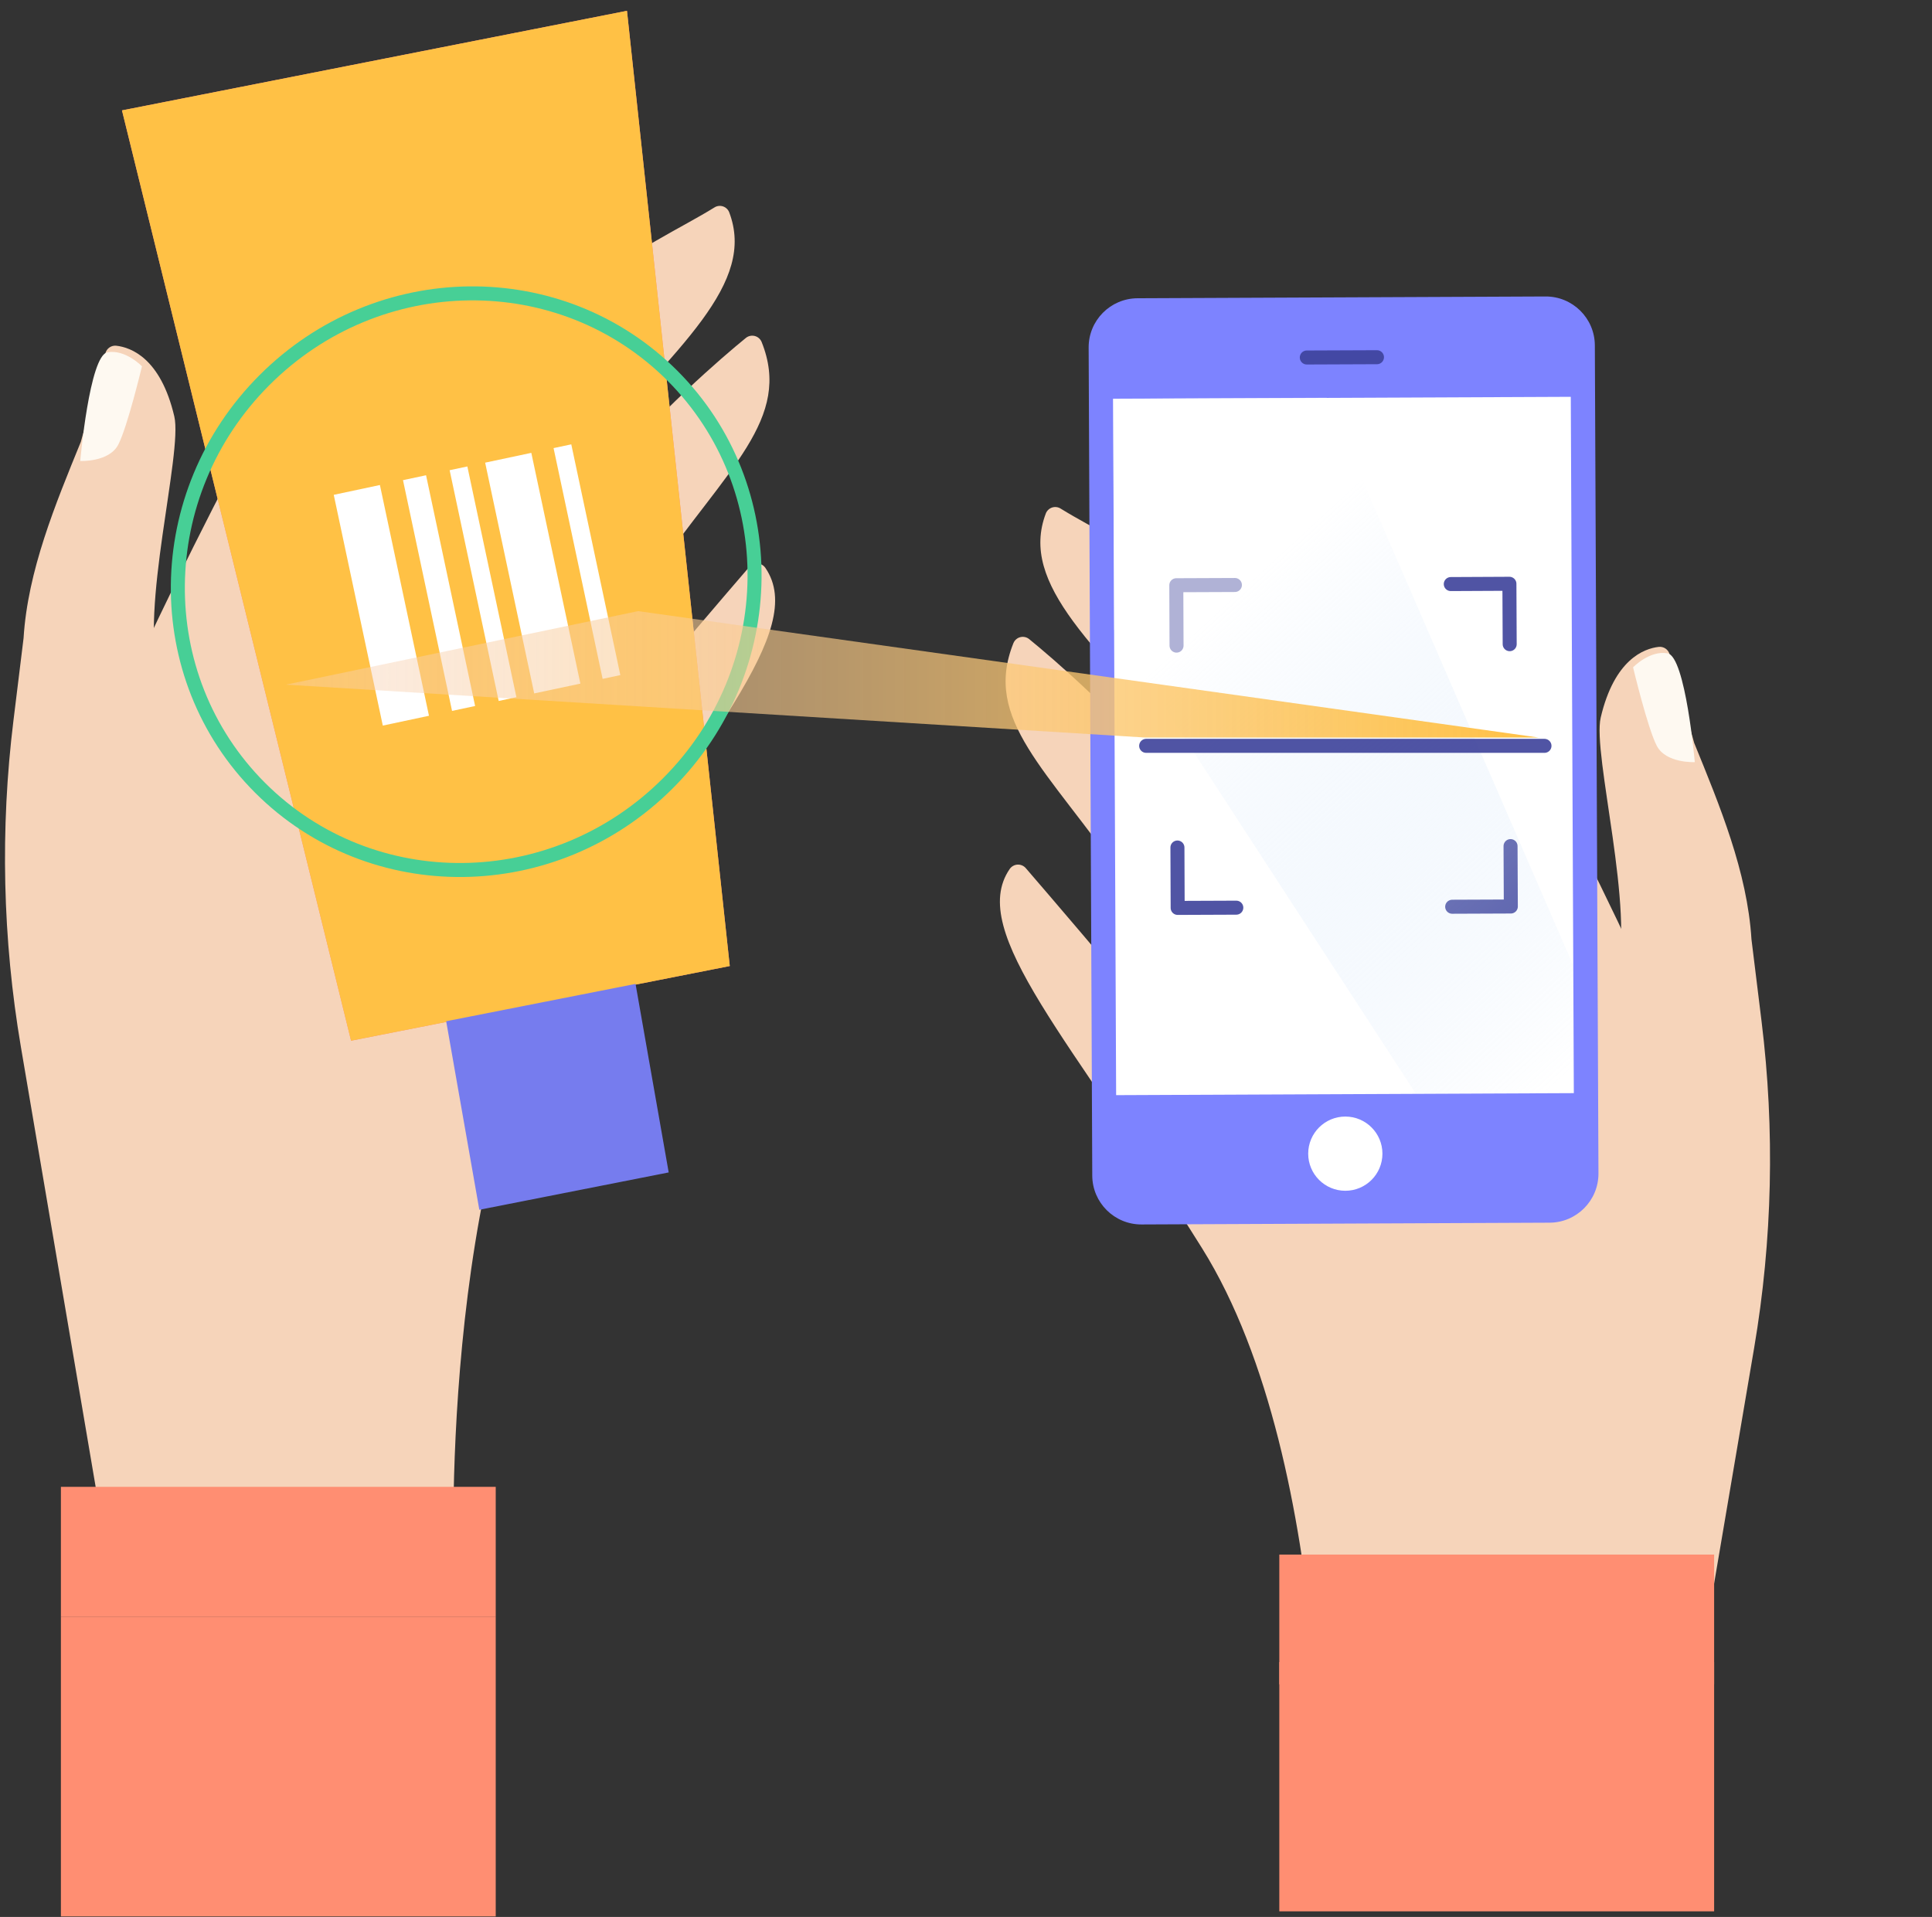 <svg width="131" height="130" viewBox="0 0 131 130" fill="none" xmlns="http://www.w3.org/2000/svg">
<rect x="0" y="0" width="131" height="130" fill="#333333" stroke="none"/>
<g clip-path="url(#clip0_1386_5875)">
<path d="M107.028 127.967C106.667 127.939 89.567 127.417 89.567 127.417C89.567 127.417 90.789 99.516 81.504 84.648C72.701 70.552 65.547 63.192 68.459 58.938C68.519 58.85 68.597 58.777 68.689 58.725C68.781 58.672 68.883 58.642 68.989 58.635C69.094 58.629 69.2 58.647 69.298 58.688C69.395 58.729 69.482 58.791 69.551 58.871C71.033 60.59 75.385 65.652 78.7 69.716C82.796 74.74 84.714 77.715 84.714 77.715C84.714 77.715 84.103 71.011 76.126 59.507C71.017 52.144 66.63 48.814 68.716 43.613C68.757 43.515 68.82 43.427 68.9 43.357C68.981 43.286 69.077 43.236 69.181 43.21C69.284 43.183 69.393 43.181 69.497 43.204C69.602 43.227 69.699 43.274 69.782 43.341C73.005 45.969 86.645 57.747 91.279 72.685C91.279 72.685 90.884 62.239 81.362 51.774C74.195 43.892 69.086 39.619 70.916 34.81C70.954 34.717 71.012 34.634 71.087 34.566C71.161 34.497 71.249 34.447 71.345 34.416C71.441 34.386 71.543 34.377 71.642 34.391C71.742 34.404 71.838 34.439 71.922 34.494C76.316 37.219 84.189 39.954 95.011 55.481C99.244 61.552 100.497 67.136 100.497 67.136C99.734 58.526 94.29 48.884 82.745 39.023C82.745 39.023 78.595 35.665 80.213 31.483C80.249 31.395 80.303 31.316 80.372 31.25C80.441 31.184 80.522 31.134 80.612 31.101C80.701 31.069 80.796 31.055 80.891 31.062C80.986 31.068 81.078 31.094 81.162 31.138C84.382 32.889 98.813 41.179 104.514 52.129C112.33 67.136 116.173 77.019 117.521 80.751C117.923 81.856 118.104 82.422 118.104 82.422L116.717 102.795L112.726 127.721L107.028 127.967Z" fill="#F6D4BA"/>
<path d="M118.759 63.701C118.477 59.124 116.603 54.626 114.875 50.384L113.207 44.37C113.164 44.212 113.066 44.075 112.932 43.984C112.797 43.892 112.634 43.852 112.472 43.869C111.469 43.983 109.462 44.721 108.537 48.662C107.958 51.147 110.912 61.849 109.576 66.215C109.038 67.981 106.774 73.334 103.387 83.261C102.106 87.102 101.417 91.115 101.342 95.163L98.563 127.926H112.738L118.939 91.421C120.183 84.099 120.352 76.634 119.443 69.263L118.759 63.701Z" fill="#F6D4BA"/>
<path d="M114.916 51.685C114.916 51.685 112.959 51.78 112.336 50.574C111.712 49.368 110.731 45.256 110.731 45.256C110.731 45.256 111.852 44.088 113.07 44.306C114.289 44.525 114.916 51.685 114.916 51.685Z" fill="#FEF9F1"/>
<path d="M86.744 114.226H116.227V105.426H86.744V114.226Z" fill="#FF8E72"/>
<path d="M86.744 129.62H116.227V112.716H86.744V129.62Z" fill="#FF8E72"/>
<path d="M13.329 107.544C13.69 107.518 30.79 106.993 30.79 106.993C30.79 106.993 29.569 79.092 38.853 64.224C47.656 50.128 54.81 42.768 51.898 38.514C51.839 38.426 51.76 38.353 51.668 38.301C51.576 38.249 51.474 38.218 51.368 38.212C51.263 38.205 51.157 38.223 51.059 38.264C50.962 38.305 50.875 38.367 50.806 38.447C49.324 40.166 44.972 45.228 41.657 49.292C37.561 54.316 35.643 57.291 35.643 57.291C35.643 57.291 36.254 50.587 44.231 39.084C49.34 31.721 53.727 28.39 51.642 23.19C51.601 23.091 51.537 23.003 51.457 22.933C51.376 22.863 51.28 22.812 51.176 22.786C51.073 22.76 50.964 22.758 50.86 22.78C50.755 22.803 50.658 22.85 50.575 22.917C47.352 25.545 33.712 37.324 29.078 52.261C29.078 52.261 29.474 41.815 38.995 31.35C46.162 23.468 51.271 19.195 49.441 14.389C49.404 14.296 49.346 14.212 49.271 14.144C49.197 14.075 49.109 14.024 49.013 13.994C48.917 13.964 48.815 13.955 48.715 13.969C48.615 13.982 48.519 14.018 48.435 14.073C44.041 16.799 36.169 19.534 25.346 35.06C21.113 41.132 19.86 46.716 19.86 46.716C20.623 38.105 26.067 28.463 37.612 18.603C37.612 18.603 41.762 15.244 40.144 11.063C40.108 10.975 40.054 10.895 39.985 10.829C39.917 10.764 39.835 10.713 39.746 10.681C39.656 10.648 39.561 10.635 39.466 10.641C39.371 10.647 39.279 10.673 39.195 10.718C35.979 12.455 21.56 20.746 15.862 31.695C8.046 46.703 4.203 56.586 2.855 60.318C2.453 61.422 2.272 61.989 2.272 61.989L3.659 82.362L7.632 107.284L13.329 107.544Z" fill="#F6D4BA"/>
<path d="M1.598 43.278C1.88 38.701 3.754 34.203 5.482 29.961L7.15 23.946C7.193 23.789 7.291 23.652 7.425 23.561C7.56 23.469 7.723 23.428 7.885 23.446C8.888 23.56 10.895 24.298 11.819 28.239C12.399 30.724 9.445 41.426 10.781 45.791C11.319 47.558 13.583 52.914 16.97 62.838C18.251 66.678 18.94 70.692 19.015 74.74L21.794 107.503H7.619L1.418 71.008C0.174 63.685 0.005 56.221 0.914 48.849L1.598 43.278Z" fill="#F6D4BA"/>
<path d="M5.441 31.262C5.441 31.262 7.397 31.357 8.021 30.151C8.644 28.945 9.626 24.842 9.626 24.842C9.626 24.842 8.505 23.674 7.286 23.892C6.068 24.111 5.441 31.262 5.441 31.262Z" fill="#FEF9F1"/>
<path d="M33.613 100.833H4.13V109.633H33.613V100.833Z" fill="#FF8E72"/>
<path d="M33.613 109.63H4.13V129.965H33.613V109.63Z" fill="#FF8E72"/>
<path d="M49.482 65.513L23.804 70.577L8.271 7.486L42.512 0.734L49.482 65.513Z" fill="#FF8683"/>
<path d="M49.482 65.513L23.804 70.577L8.271 7.486L42.512 0.734L49.482 65.513Z" fill="#FFC145"/>
<path d="M45.341 79.51L32.501 82.043L30.254 69.257L43.093 66.725L45.341 79.51Z" fill="#767CEE"/>
<path d="M45.285 53.122C53.004 45.404 53.139 33.024 45.587 25.472C38.035 17.92 25.656 18.055 17.937 25.774C10.218 33.493 10.083 45.873 17.635 53.425C25.187 60.977 37.566 60.841 45.285 53.122Z" stroke="#47CF96" stroke-width="0.95" stroke-linecap="round" stroke-linejoin="round"/>
<path d="M25.76 32.892L22.63 33.558L25.956 49.207L29.087 48.541L25.76 32.892Z" fill="white"/>
<path d="M36.026 30.711L32.896 31.376L36.222 47.025L39.353 46.36L36.026 30.711Z" fill="white"/>
<path d="M28.889 32.23L27.325 32.562L30.651 48.211L32.215 47.878L28.889 32.23Z" fill="white"/>
<path d="M31.689 31.633L30.488 31.888L33.814 47.537L35.015 47.281L31.689 31.633Z" fill="white"/>
<path d="M38.736 30.134L37.535 30.389L40.861 46.038L42.062 45.783L38.736 30.134Z" fill="white"/>
<rect x="75.128" y="27.13" width="31.676" height="47.514" fill="#C4C4C4"/>
<path d="M77.405 83.039L105.068 82.918C106.908 82.91 108.392 81.413 108.384 79.574L108.139 23.422C108.131 21.582 106.633 20.098 104.794 20.106L77.131 20.227C75.292 20.235 73.808 21.732 73.816 23.571L74.061 79.724C74.069 81.563 75.566 83.047 77.405 83.039Z" fill="#7D83FF"/>
<path opacity="0.9" d="M93.366 24.225L88.608 24.244" stroke="#3D429A" stroke-width="0.95" stroke-linecap="round" stroke-linejoin="round"/>
<path d="M75.68 74.269L106.714 74.133L106.508 26.911L75.474 27.046L75.68 74.269Z" fill="white"/>
<path opacity="0.9" d="M102.423 57.38L102.442 61.476L98.466 61.492" stroke="#3D429A" stroke-width="0.95" stroke-linecap="round" stroke-linejoin="round"/>
<path opacity="0.9" d="M98.371 39.609L102.346 39.59L102.365 43.686" stroke="#3D429A" stroke-width="0.95" stroke-linecap="round" stroke-linejoin="round"/>
<path opacity="0.9" d="M79.776 43.784L79.76 39.688L83.733 39.672" stroke="#3D429A" stroke-width="0.95" stroke-linecap="round" stroke-linejoin="round"/>
<path opacity="0.9" d="M83.828 61.555L79.852 61.571L79.836 57.475" stroke="#3D429A" stroke-width="0.95" stroke-linecap="round" stroke-linejoin="round"/>
<path d="M91.22 80.754C92.61 80.754 93.736 79.628 93.736 78.238C93.736 76.848 92.61 75.721 91.22 75.721C89.83 75.721 88.703 76.848 88.703 78.238C88.703 79.628 89.83 80.754 91.22 80.754Z" fill="white"/>
<path opacity="0.55" d="M89.959 26.975L106.683 65.499L106.718 74.125L96.002 74.173L75.547 42.711L75.481 27.035L89.959 26.975Z" fill="url(#paint0_linear_1386_5875)"/>
<path opacity="0.9" d="M77.716 50.581H104.724" stroke="#3D429A" stroke-width="0.95" stroke-linecap="round" stroke-linejoin="round"/>
<path d="M19.391 46.43L43.268 41.445L104.328 50.017H77.649L19.391 46.43Z" fill="url(#paint1_linear_1386_5875)"/>
</g>
<defs>
<linearGradient id="paint0_linear_1386_5875" x1="121.821" y1="58.513" x2="83.829" y2="17.271" gradientUnits="userSpaceOnUse">
<stop stop-color="#B5D4F6" stop-opacity="0"/>
<stop offset="0.7" stop-color="white"/>
</linearGradient>
<linearGradient id="paint1_linear_1386_5875" x1="19.391" y1="45.731" x2="104.328" y2="45.731" gradientUnits="userSpaceOnUse">
<stop stop-color="#F7D2BA" stop-opacity="0.4"/>
<stop offset="1" stop-color="#FFC145"/>
</linearGradient>
<clipPath id="clip0_1386_5875">
<rect width="130.459" height="129.231" fill="white" transform="translate(0.338 0.734)"/>
</clipPath>
</defs>
</svg>
